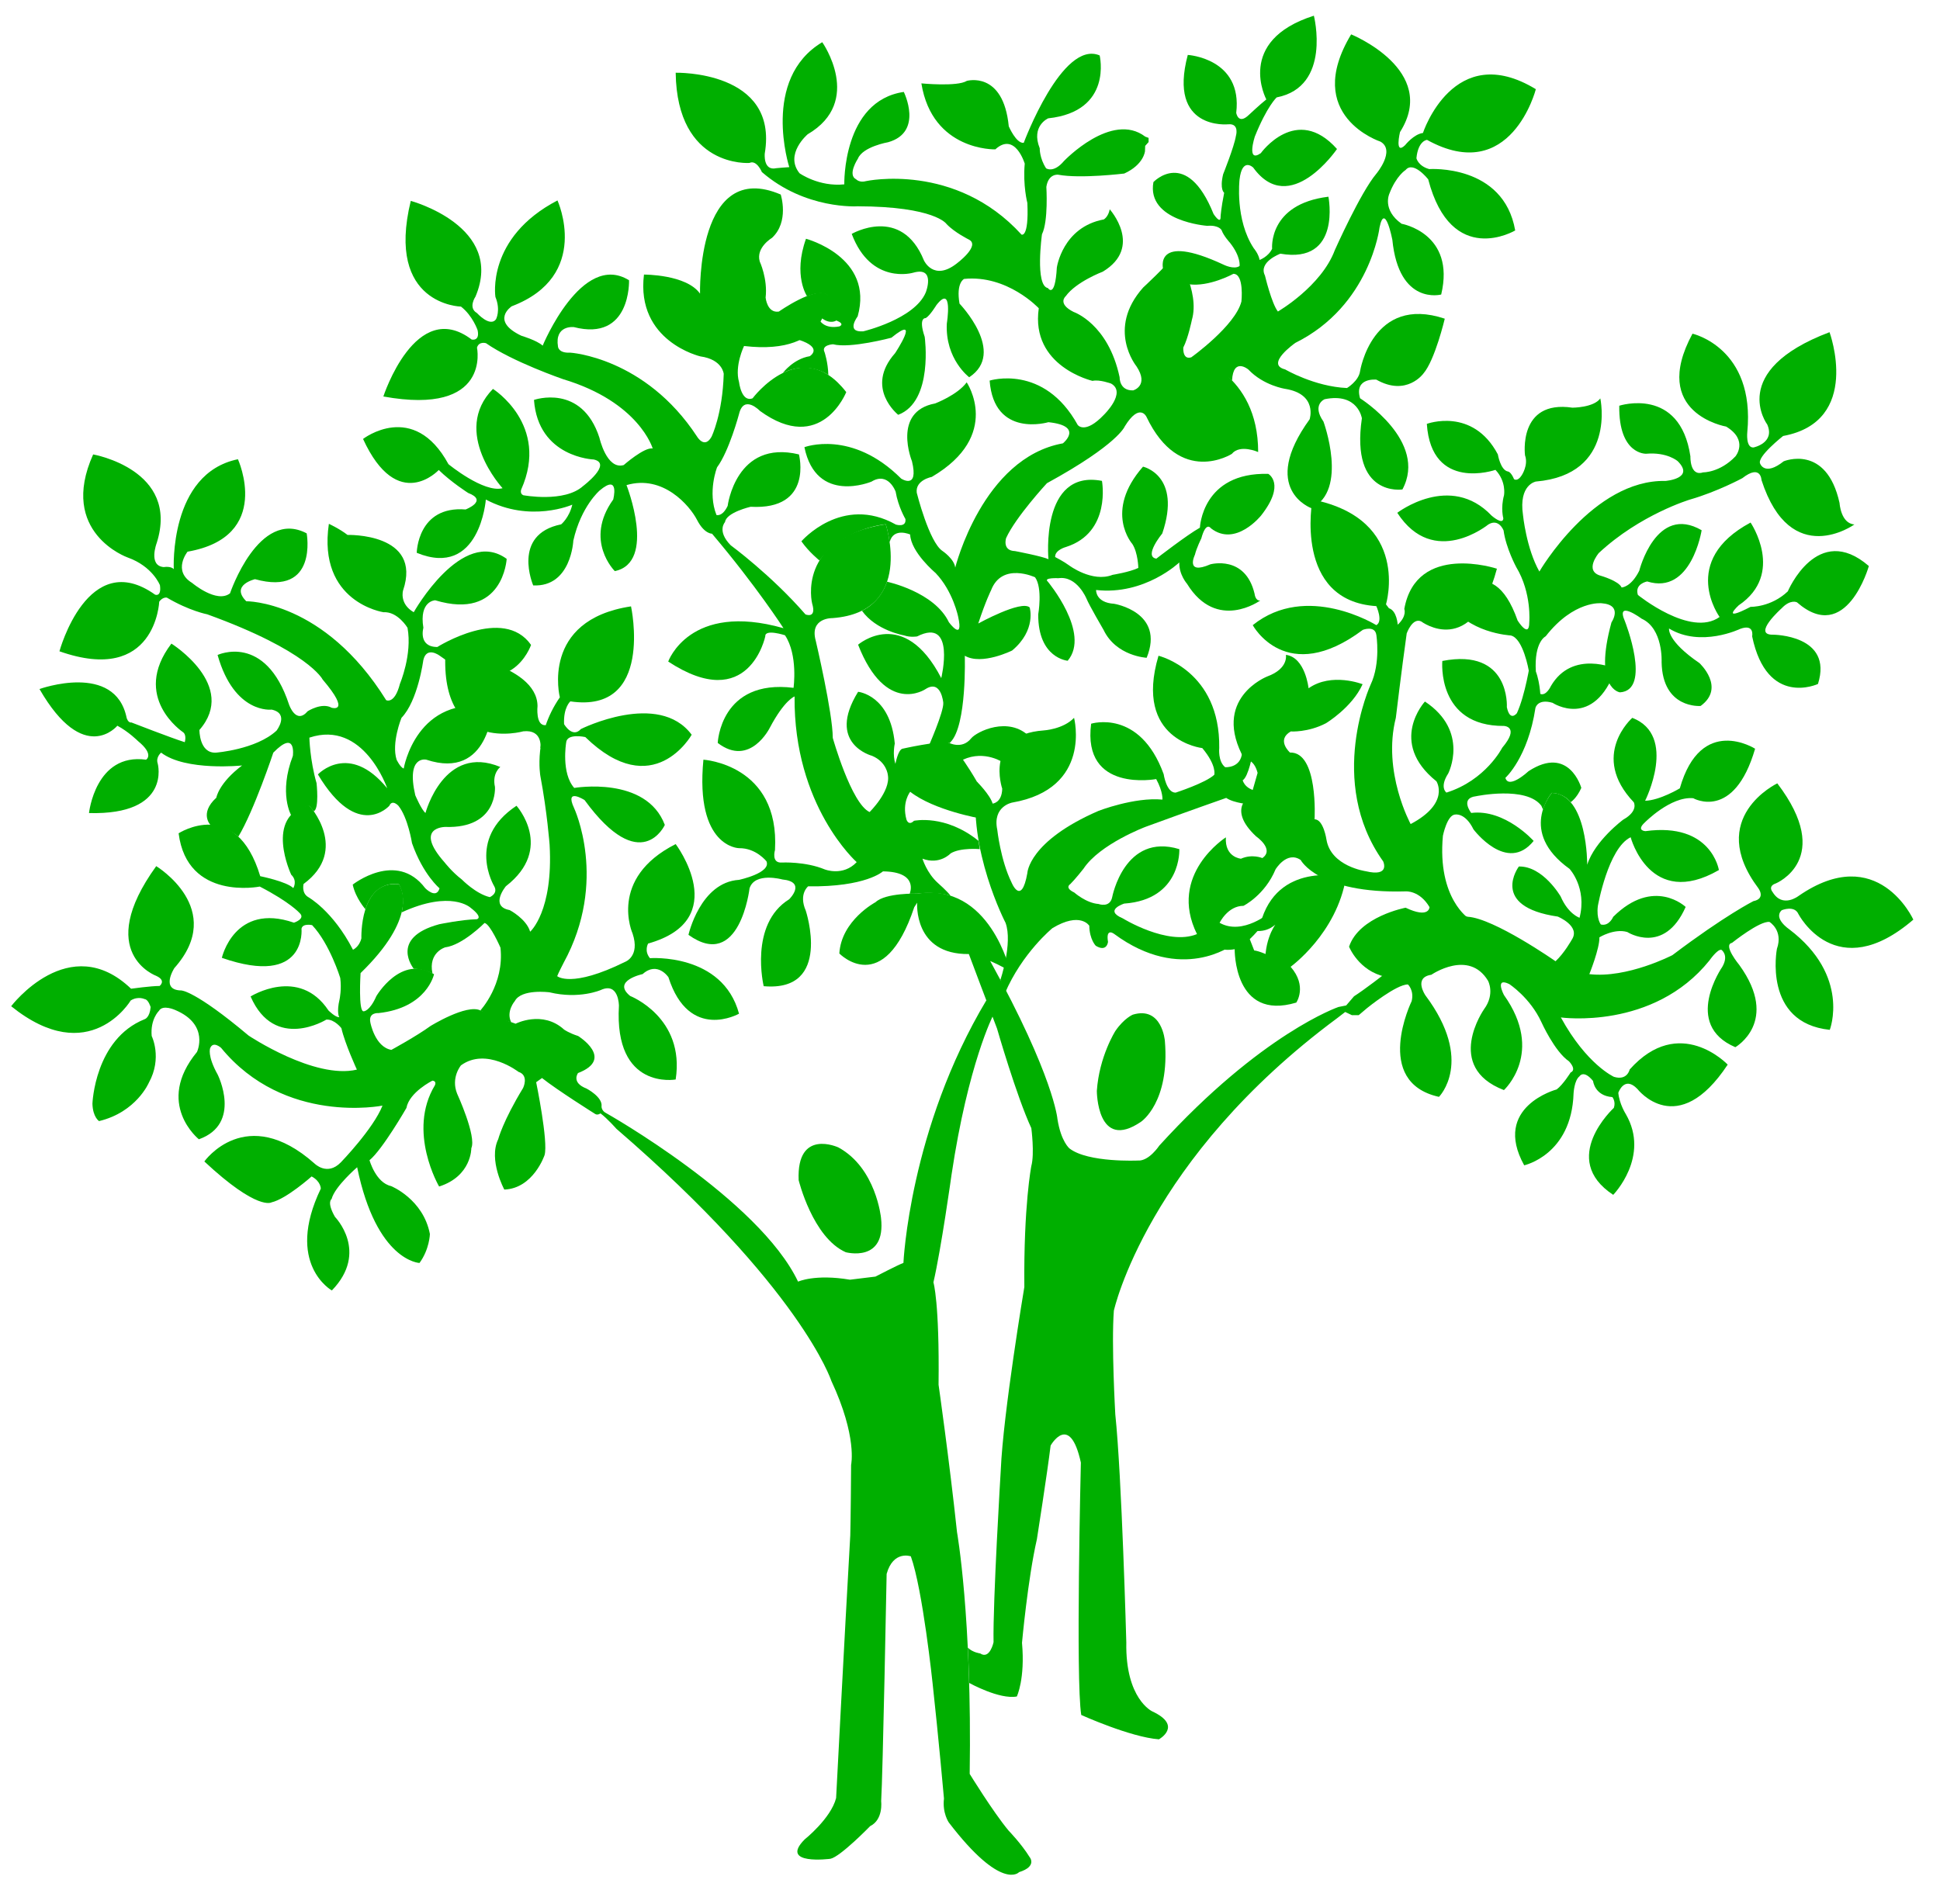<?xml version="1.0" encoding="UTF-8" standalone="no"?><!DOCTYPE svg PUBLIC "-//W3C//DTD SVG 1.1//EN" "http://www.w3.org/Graphics/SVG/1.1/DTD/svg11.dtd"><svg width="100%" height="100%" viewBox="0 0 108 106" version="1.1" xmlns="http://www.w3.org/2000/svg" xmlns:xlink="http://www.w3.org/1999/xlink" xml:space="preserve" xmlns:serif="http://www.serif.com/" style="fill-rule:evenodd;clip-rule:evenodd;stroke-linejoin:round;stroke-miterlimit:1.414;"><rect id="logo-2" serif:id="logo 2" x="0" y="0" width="107.138" height="105.258" style="fill:none;"/><g><g><path d="M62.096,57.398c0,0 -0.904,1.415 -1.035,3.342c0,0 0,3.406 2.463,1.716c0,0 1.612,-1.074 1.324,-4.507c0,0 -0.157,-1.94 -1.782,-1.455c0,0 -0.485,0.197 -0.97,0.904Z" style="fill:#00af00;"/><path d="M44.461,65.709c0,0 0.778,3.194 2.62,4.013c0,0 2.253,0.614 1.966,-1.904c0,0 -0.266,-2.785 -2.375,-3.931c0,0 -2.334,-1.085 -2.211,1.822Z" style="fill:#00af00;"/><path d="M71.849,53.829c0,0 2.573,-1.851 3.085,-4.984c0,0 -3.593,-0.925 -4.673,2.271l-0.622,0.661c0,0 0.721,0.262 1.36,-0.295c0,0 -0.774,1.016 -0.51,2.752l1.36,-0.405Z" style="fill:#00af00;"/><path d="M55.692,54.558c0,0 0.694,-2.048 0.289,-3.172c0,0 -2.137,-4.103 -1.595,-7.861c0,0 0.727,0.72 0.874,1.218c0,0 0.516,-0.037 0.534,-0.83c0,0 -1.031,-3.003 2.304,-3.243c0,0 1.087,-0.06 1.695,-0.702c0,0 1.032,3.945 -3.446,4.719c0,0 -1.105,0.203 -0.829,1.511c0,0 0.184,1.695 0.792,2.93c0,0 0.55,1.364 0.883,-0.516c0,0 0.057,-1.769 3.964,-3.464c0,0 1.99,-0.774 3.556,-0.627c0,0 0.043,-0.426 -0.347,-1.143c0,0 -4.126,0.78 -3.622,-3.082c0,0 2.704,-0.855 4.037,2.806c0,0 0.151,1.044 0.667,1.031c0,0 1.673,-0.541 2.151,-0.994c0,0 0.151,-0.506 -0.667,-1.486c0,0 -3.837,-0.424 -2.438,-5.141c0,0 3.444,0.817 3.381,5.141c0,0 -0.079,0.743 0.33,1.064c0,0 0.881,0.069 0.944,-0.828l0.585,0.073c0,0 -0.226,1.283 -0.553,1.484c0,0 0.163,0.717 1.308,0.604l-0.855,0.742c0,0 -0.931,-0.063 -1.371,-0.365c0,0 -1.999,0.698 -4.48,1.607c0,0 -2.555,0.958 -3.464,2.334c0,0 -0.443,0.565 -0.738,0.86c0,0 -0.343,0.196 0.222,0.466c0,0 0.663,0.59 1.351,0.639c0,0 0.637,0.242 0.763,-0.387c0,0 0.679,-3.597 3.736,-2.666c0,0 0.138,2.805 -3.069,3.031c0,0 -1.158,0.365 -0.089,0.818c0,0 2.512,1.554 4.141,0.881l1.974,0.604c0,0 -2.826,2.162 -6.585,-0.614c0,0 -0.478,-0.373 -0.342,0.446c0,0 -0.061,0.59 -0.683,0.213c0,0 -0.344,-0.344 -0.36,-1.114c0,0 -0.492,-0.802 -2.048,0.131c0,0 -1.687,1.376 -2.653,3.636l-0.247,-0.754Z" style="fill:#00af00;"/><path d="M30.086,41.653c0,0 0.151,-1.052 -0.955,-0.934c0,0 -4.648,1.33 -4.331,-4.428c0,0 5.096,0.624 5.124,3.018c0,0 -0.122,1.135 0.46,1.064l0.375,0.931l-0.673,0.349Z" style="fill:#00af00;"/><path d="M85.108,37.346c0,0 -0.31,-1.832 -1.013,-1.965c0,0 -2.459,-0.131 -3.444,-1.893c0,0 2.358,-3.135 3.835,1.063c0,0 0.648,1.036 0.648,0.103c0,0 0.152,-1.623 -0.727,-3.082c0,0 -0.571,-1.056 -0.703,-2.038c0,0 -0.266,-0.69 -0.85,-0.331c0,0 -3.038,2.481 -5.067,-0.65c0,0 2.945,-2.269 5.253,0.159c0,0 0.637,0.557 0.65,0.146c0,0 -0.159,-0.558 0.04,-1.287c0,0 0.138,-0.762 -0.478,-1.409c0,0 -3.568,1.247 -3.82,-2.561c0,0 2.547,-0.955 3.953,1.698c0,0 0.146,0.889 0.571,0.956c0,0 0.159,0.013 0.331,0.424c0,0 0.186,0.159 0.425,-0.212c0,0 0.385,-0.571 0.186,-1.115c0,0 -0.412,-3.104 2.64,-2.653c0,0 1.181,0 1.552,-0.517c0,0 0.928,4.245 -3.589,4.63c0,0 -0.965,0.168 -0.716,1.86c0,0 0.182,1.857 0.912,3.151c0,0 2.977,-5.128 7.019,-5.045c0,0 1.658,-0.125 0.684,-1.099c0,0 -0.58,-0.518 -1.762,-0.415c0,0 -1.534,0.062 -1.493,-2.674c0,0 3.379,-1.098 3.96,2.819c0,0 -0.042,1.141 0.705,0.892c0,0 0.932,0.021 1.803,-0.892c0,0 0.746,-0.891 -0.518,-1.658c0,0 -4.278,-0.727 -1.874,-5.172c0,0 3.499,0.78 3.052,5.473c0,0 -0.1,0.895 0.348,0.862c0,0 1.211,-0.249 0.763,-1.277c0,0 -2.239,-2.985 3.466,-5.141c0,0 1.828,4.966 -2.584,5.779c0,0 -1.476,1.161 -1.277,1.542c0,0 0.249,0.713 1.31,-0.133c0,0 2.379,-0.994 3.109,2.322c0,0 0.066,1.145 0.829,1.194c0,0 -3.549,2.554 -5.174,-2.471c0,0 -0.031,-0.913 -1.067,-0.105c0,0 -1.384,0.75 -2.913,1.19c0,0 -2.773,0.828 -5.079,2.979c0,0 -0.855,1.01 0.13,1.27c0,0 0.984,0.283 1.14,0.646c0,0 0.518,0.001 0.984,-0.931c0,0 0.933,-3.732 3.473,-2.255c0,0 -0.571,3.628 -3.032,2.851c0,0 -0.716,0.127 -0.517,0.751c0,0 2.94,2.388 4.548,1.227c0,0 -2.272,-3.118 1.725,-5.257c0,0 1.94,2.852 -0.663,4.61c0,0 -1.062,0.978 0.663,0.083c0,0 1.128,0.033 2.073,-0.862c0,0 1.642,-3.898 4.511,-1.41c0,0 -1.243,4.434 -4.003,2.019c0,0 -0.358,-0.186 -0.849,0.332c0,0 -1.685,1.499 -0.477,1.472c0,0 3.359,0.007 2.497,2.743c0,0 -2.836,1.327 -3.665,-2.653c0,0 0.149,-0.713 -0.663,-0.415c0,0 -2.188,1.059 -3.963,-0.019c0,0 -0.132,0.68 1.692,1.924c0,0 1.476,1.36 0.066,2.388c0,0 -2.122,0.182 -2.172,-2.438c0,0 0.099,-1.874 -1.111,-2.421c0,0 -1.476,-1.095 -0.929,0.149c0,0 1.516,3.841 -0.28,3.952c0,0 -1.493,-0.193 -0.47,-3.897c0,0 0.67,-0.975 -0.551,-1.064c0,0 -1.539,-0.177 -3.113,1.84c0,0 -0.651,0.292 -0.547,1.959l-0.393,-0.041Z" style="fill:#00af00;"/><path d="M64.756,15.005c0,0 -0.587,-2.109 3.363,-0.267c0,0 0.575,0.291 0.889,0.073c0,0 0.08,-0.515 -0.535,-1.294c0,0 -0.355,-0.383 -0.464,-0.697c0,0 -0.137,-0.301 -0.806,-0.246c0,0 -3.385,-0.25 -2.992,-2.436c0,0 1.844,-1.965 3.348,1.776c0,0 0.41,0.632 0.392,0.137c0,0 0.024,-0.444 0.199,-1.318c0,0 -0.263,-0.17 -0.058,-1.031c0,0 0.619,-1.543 0.71,-2.126c0,0 0.219,-0.71 -0.419,-0.656c0,0 -3.389,0.365 -2.259,-3.862c0,0 3.061,0.182 2.697,3.225c0,0 0.109,0.692 0.71,0.109c0,0 0.62,-0.583 0.966,-0.856c0,0 -1.755,-3.263 2.647,-4.662c0,0 1.004,3.951 -2.071,4.549c0,0 -0.534,0.482 -1.219,2.188c0,0 -0.481,1.486 0.335,0.918c0,0 1.982,-2.77 4.242,-0.233c0,0 -2.623,3.854 -4.663,1.036c0,0 -0.613,-0.605 -0.762,0.664c0,0 -0.263,2.238 0.794,3.83c0,0 0.261,0.299 0.323,0.647c0,0 0.485,-0.174 0.697,-0.622c0,0 -0.237,-2.488 3.134,-2.898c0,0 0.746,3.769 -2.674,3.172c0,0 -1.245,0.459 -0.859,1.217c0,0 0.373,1.567 0.721,2.003c0,0 2.419,-1.4 3.17,-3.422c0,0 1.431,-3.213 2.309,-4.249c0,0 1.086,-1.296 0.23,-1.788c0,0 -4.368,-1.428 -1.632,-5.972c0,0 4.909,1.99 2.72,5.44c0,0 -0.315,1.31 0.282,0.73c0,0 0.481,-0.614 0.995,-0.68c0,0 1.708,-5.224 6.285,-2.438c0,0 -1.381,5.41 -6.058,2.823c0,0 -0.494,0.034 -0.59,1.021c0,0 0.096,0.435 0.711,0.605c0,0 4.14,-0.297 4.788,3.417c0,0 -3.549,2.111 -4.843,-2.847c0,0 -0.824,-1.05 -1.259,-0.519c0,0 -0.52,0.318 -0.902,1.316c0,0 -0.425,0.892 0.679,1.677c0,0 3.017,0.524 2.205,3.94c0,0 -2.355,0.631 -2.72,-3.051c0,0 -0.415,-2.139 -0.713,-0.68c0,0 -0.514,4.35 -4.686,6.423c0,0 -1.71,1.192 -0.57,1.477c0,0 1.633,0.959 3.446,1.037c0,0 0.648,-0.389 0.726,-0.933c0,0 0.674,-4.276 4.716,-2.928c0,0 -0.544,2.306 -1.192,3.057c0,0 -0.934,1.296 -2.618,0.337c0,0 -1.243,-0.129 -0.906,1.037c0,0 3.8,2.391 2.358,5.078c0,0 -2.902,0.448 -2.256,-3.963c0,0 -0.215,-1.443 -2.073,-1.062c0,0 -0.729,0.299 -0.066,1.244c0,0 1.409,3.835 -0.676,4.822c0,0 -2.914,-1.052 -0.094,-4.949c0,0 0.466,-1.403 -1.365,-1.695c0,0 -1.2,-0.18 -2.045,-1.075c0,0 -0.839,-0.708 -0.909,0.608c0,0 -1.492,-1.234 -2.268,-1.289c0,0 2.441,-1.746 2.79,-3.106c0,0 0.165,-1.542 -0.448,-1.542c0,0 -1.35,0.746 -2.491,0.58l-1.416,-0.821" style="fill:#00af00;"/><path d="M51.667,41.618c0,0 0.887,-2.001 0.845,-2.491c0,0 -0.112,-1.329 -0.993,-0.755c0,0 -2.196,1.497 -3.749,-2.476c0,0 2.532,-2.197 4.63,1.86c0,0 0.828,-3.418 -1.343,-2.321c0,0 -0.364,0.07 -0.737,-0.059c0,0 -1.55,-0.265 -2.336,-1.372c0,0 0.964,-0.374 1.399,-1.614c0,0 2.638,0.558 3.444,2.259c0,0 0.828,1.119 0.515,-0.302c0,0 -0.282,-1.425 -1.261,-2.446c0,0 -1.371,-1.147 -1.413,-2.14c0,0 -0.931,-0.42 -1.141,0.428c0,0 -0.081,-0.566 -0.218,-1c0,0 -2.364,0.203 -3.688,2.02c0,0 -0.595,-0.478 -1.007,-1.069c0,0 2.252,-2.625 5.26,-0.932c0,0 0.588,0.182 0.532,-0.308c0,0 -0.406,-0.685 -0.546,-1.525c0,0 -0.405,-1.133 -1.343,-0.559c0,0 -3.077,1.301 -3.735,-1.917c0,0 2.63,-1.007 5.386,1.749c0,0 0.995,0.653 0.601,-0.967c0,0 -1.128,-2.769 1.289,-3.217c0,0 1.243,-0.47 1.758,-1.175c0,0 1.999,2.95 -1.943,5.265c0,0 -0.929,0.172 -0.837,0.882c0,0 0.686,2.748 1.431,3.241c0,0 0.653,0.435 0.711,0.928c0,0 1.518,-6.114 5.994,-6.92c0,0 1.201,-0.967 -0.807,-1.178c0,0 -3.029,0.907 -3.272,-2.316c0,0 3.014,-0.954 4.905,2.472c0,0 0.399,0.547 1.465,-0.576c0,0 1.272,-1.238 0.39,-1.731c0,0 -0.654,-0.24 -1.032,-0.149c0,0 -3.462,-0.797 -2.992,-4.043c0,0 -1.749,-1.877 -4.156,-1.634c0,0 -0.458,0.201 -0.257,1.375c0,0 2.632,2.725 0.54,4.1c0,0 -1.346,-1.002 -1.246,-2.993c0,0 0.364,-2.241 -0.581,-1.023c0,0 -0.356,0.587 -0.595,0.724c0,0 -0.431,-0.064 -0.055,1.045c0,0 0.501,3.593 -1.476,4.338c0,0 -1.891,-1.496 -0.172,-3.433c0,0 1.478,-2.235 -0.207,-0.859c0,0 -2.298,0.616 -3.249,0.364c0,0 -0.676,0.034 -0.47,0.447c0,0 0.189,0.554 0.209,1.263c0,0 -1.128,-0.82 -2.536,-0.108c0,0 0.585,-0.788 1.502,-0.937c0,0 0.77,-0.468 -0.618,-0.916c0,0 0.768,-0.376 1.164,-1.087c0,0 0.256,0.509 1.1,0.344c0,0 0.349,-0.123 -0.164,-0.329c0,0 -0.355,0.25 -0.853,-0.164c0,0 0.279,-0.436 0.344,-1.244c0,0 -0.223,-0.283 -1.125,0.057c0,0 -0.792,-1.156 -0.058,-3.2c0,0 3.808,1.006 2.876,4.322c0,0 -0.69,0.906 0.313,0.832c0,0 2.853,-0.672 3.48,-2.169c0,0 0.57,-1.457 -0.701,-1.095c0,0 -2.347,0.704 -3.423,-2.161c0,0 2.768,-1.614 4.02,1.476c0,0 0.528,1.174 1.809,0.186c0,0 1.354,-1.001 0.699,-1.343c0,0 -0.811,-0.401 -1.251,-0.871c0,0 -0.634,-0.973 -4.949,-0.985c0,0 -2.909,0.196 -5.33,-1.907c0,0 -0.29,-0.697 -0.691,-0.506c0,0 -4.032,0.306 -4.107,-5.023c0,0 5.742,-0.145 4.959,4.496c0,0 -0.102,0.985 0.641,0.819c0,0 0.614,-0.058 0.724,-0.058c0,0 -1.588,-4.91 1.835,-6.957c0,0 2.323,3.292 -0.81,5.126c0,0 -1.31,1.108 -0.454,2.171c0,0 1.074,0.765 2.492,0.618c0,0 -0.111,-4.645 3.312,-5.146c0,0 1.112,2.237 -0.868,2.799c0,0 -1.418,0.245 -1.687,0.917c0,0 -0.599,0.905 -0.098,1.149c0,0 0.184,0.208 0.563,0.098c0,0 4.961,-1.069 8.643,2.98c0,0 0.415,0.212 0.326,-1.759c0,0 -0.256,-0.981 -0.146,-2.191c0,0 -0.538,-1.797 -1.638,-0.795c0,0 -3.504,0.107 -4.116,-3.674c0,0 2.002,0.195 2.53,-0.139c0,0 2.029,-0.583 2.335,2.53c0,0 0.417,0.973 0.834,0.918c0,0 2.141,-5.755 4.226,-4.865c0,0 0.75,3.113 -2.864,3.502c0,0 -0.973,0.417 -0.472,1.669c0,0 -0.019,0.537 0.352,1.112c0,0 0.408,0.296 1.001,-0.408c0,0 2.65,-2.78 4.522,-1.353l0.185,0.069l0,0.233l-0.19,0.211l-0.011,0.297c0,0 -0.063,0.747 -1.155,1.244c0,0 -2.433,0.298 -3.674,0.066c0,0 -0.546,-0.083 -0.662,0.678c0,0 0.12,1.91 -0.244,2.638c0,0 -0.397,2.863 0.331,2.995c0,0 0.397,0.629 0.497,-1.142c0,0 0.314,-2.25 2.614,-2.68c0,0 0.248,-0.133 0.331,-0.563c0,0 1.882,2.098 -0.385,3.471c0,0 -1.486,0.56 -2.066,1.367c0,0 -0.49,0.411 0.442,0.877c0,0 1.925,0.646 2.56,3.638c0,0 -0.026,0.754 0.755,0.728c0,0 0.9,-0.252 0.185,-1.337c0,0 -1.697,-2.074 0.371,-4.391c0,0 1.262,-1.158 1.821,-1.882c0,0 1.363,2.081 0.888,3.694c0,0 -0.207,1.014 -0.476,1.531c0,0 -0.062,0.807 0.558,0.497c0,0 3.61,0.895 3.61,5.321c0,0 -1.013,-0.455 -1.468,0.104c0,0 -2.89,1.842 -4.752,-2.067c0,0 -0.376,-0.809 -1.204,0.531c0,0 -0.365,0.996 -4.336,3.168c0,0 -1.735,1.876 -2.272,3.055c0,0 -0.228,0.703 0.496,0.724c0,0 1.531,0.29 1.862,0.455c0,0 -0.476,-5.026 2.978,-4.364c0,0 0.538,2.875 -2.006,3.682c0,0 -0.621,0.165 -0.6,0.558c0,0 0.501,0.259 0.766,0.458c0,0 1.297,0.983 2.435,0.533c0,0 0.95,-0.152 1.43,-0.384c0,0 -0.017,-0.847 -0.335,-1.336c0,0 -1.602,-1.801 0.596,-4.303c0,0 2.171,0.477 1.072,3.72c0,0 -1.059,1.284 -0.331,1.403c0,0 1.714,-1.328 2.426,-1.725c0,0 0.115,-3.095 3.806,-2.996c0,0 0.992,0.546 -0.398,2.317c0,0 -1.423,1.787 -2.796,0.712c0,0 -0.269,-0.415 -0.534,0.565c0,0 -0.265,0.529 -0.357,0.913c0,0 -0.569,1.152 0.86,0.53c0,0 1.946,-0.543 2.463,1.641c0,0 0.039,0.411 0.317,0.371c0,0 -2.422,1.761 -4.077,-0.927c0,0 -0.457,-0.516 -0.431,-1.191c0,0 -1.919,1.84 -4.633,1.535c0,0 -0.04,0.702 1.006,0.768c0,0 2.845,0.461 1.81,3.006c0,0 -1.696,-0.083 -2.399,-1.552c0,0 -0.815,-1.396 -0.953,-1.745c0,0 -0.529,-1.282 -1.557,-1.134c0,0 -0.868,-0.042 -0.593,0.191c0,0 2.403,2.87 1.106,4.405c0,0 -1.655,-0.132 -1.641,-2.581c0,0 0.256,-1.465 -0.176,-2.066c0,0 -1.838,-0.865 -2.448,0.72c0,0 -0.301,0.596 -0.714,1.854c0,0 2.399,-1.324 2.862,-0.894c0,0 0.389,1.257 -0.978,2.398c0,0 -1.688,0.841 -2.634,0.291c0,0 0.125,3.875 -0.793,4.807l-0.048,0.063l-0.082,-0.041c0,0 -0.547,0.166 -1.12,0.277Z" style="fill:#00af00;"/><path d="M50.642,49.76c0,0 0.539,-1.22 -1.488,-1.243c0,0 -0.945,0.878 -4.165,0.833c0,0 -0.538,0.427 -0.133,1.35c0,0 1.508,4.548 -2.341,4.21c0,0 -0.831,-3.444 1.419,-4.84c0,0 0.99,-0.968 -0.384,-1.103c0,0 -1.531,-0.428 -1.823,0.495c0,0 -0.541,4.638 -3.4,2.589c0,0 0.654,-2.927 2.815,-3.062c0,0 1.79,-0.38 1.53,-1.028c0,0 -0.579,-0.75 -1.53,-0.735c0,0 -2.455,-0.027 -1.983,-4.927c0,0 4.256,0.255 3.985,5.028c0,0 -0.225,0.743 0.383,0.698c0,0 1.306,-0.067 2.387,0.383c0,0 1.013,0.405 1.778,-0.405c0,0 -3.515,-3.119 -3.458,-9.226c0,0 -0.563,0.197 -1.379,1.745c0,0 -1.098,2.223 -2.899,0.844c0,0 0.141,-3.574 4.221,-3.068c0,0 0.256,-1.829 -0.476,-2.927c0,0 -1.125,-0.366 -1.097,0.057c0,0 -0.901,4.362 -5.404,1.407c0,0 1.182,-3.349 6.417,-1.858c0,0 -1.502,-2.335 -3.979,-5.262c0,0 -0.428,0.022 -0.833,-0.766c-0.405,-0.788 -1.887,-2.539 -3.927,-1.939c0,0 1.69,4.302 -0.651,4.789c0,0 -1.729,-1.702 -0.09,-3.985c0,0 0.388,-1.472 -0.75,-0.507c0,0 -1.038,0.879 -1.47,2.795c0,0 -0.115,2.594 -2.233,2.493c0,0 -1.225,-2.839 1.556,-3.4c0,0 0.447,-0.361 0.62,-1.096c0,0 -2.335,1.036 -4.813,-0.285c0,0 -0.334,4.407 -3.847,2.966c0,0 0.036,-2.63 2.72,-2.413c0,0 1.279,-0.487 0.144,-0.919c0,0 -0.936,-0.594 -1.639,-1.279c0,0 -2.287,2.468 -4.214,-1.729c0,0 2.809,-2.179 4.755,1.405c0,0 1.96,1.612 3.012,1.338c0,0 -2.889,-3.128 -0.535,-5.529c0,0 3.174,1.993 1.575,5.595c0,0 -0.094,0.236 0.112,0.324c0,0 2.289,0.433 3.334,-0.514c0,0 1.648,-1.241 0.59,-1.475c0,0 -3.096,-0.105 -3.327,-3.317c0,0 2.659,-0.937 3.643,2.106c0,0 0.399,1.798 1.352,1.521c0,0 1.153,-1.014 1.614,-0.922c0,0 -0.744,-2.584 -4.986,-3.859c0,0 -2.817,-0.971 -4.293,-2.004c0,0 -0.396,-0.123 -0.503,0.246c0,0 0.813,3.813 -5.212,2.721c0,0 1.795,-5.539 4.915,-3.172c0,0 0.466,0.118 0.332,-0.519c0,0 -0.274,-0.809 -0.926,-1.314c0,0 -4.212,-0.075 -2.795,-5.886c0,0 5.259,1.416 3.602,5.331c0,0 -0.427,0.62 0.08,0.912c0,0 0.722,0.8 1.06,0.354c0,0 0.278,-0.499 -0.03,-1.249c0,0 -0.528,-3.295 3.455,-5.373c0,0 1.915,4.197 -2.548,5.894c0,0 -1.215,0.801 0.531,1.637c0,0 0.873,0.259 1.193,0.554c0,0 2.176,-5.275 4.808,-3.64c0,0 0.122,3.431 -3.074,2.607c0,0 -1.078,-0.126 -0.881,1.092c0,0 0.025,0.368 0.676,0.331c0,0 4.162,0.244 7.064,4.671c0,0 0.411,0.712 0.806,0.015c0,0 0.615,-1.251 0.68,-3.506c0,0 -0.065,-0.8 -1.298,-0.971c0,0 -3.601,-0.832 -3.142,-4.556c0,0 2.361,-0.014 3.121,1.062c0,0 -0.201,-7.527 4.492,-5.519c0,0 0.492,1.517 -0.492,2.418c0,0 -0.902,0.533 -0.676,1.312c0,0 0.45,0.963 0.327,2.008c0,0 0.082,0.881 0.738,0.779c0,0 2.058,-1.45 2.714,-0.937c0,0 0.237,3.429 -4.653,2.854c0,0 -0.538,1.107 -0.279,2.008c0,0 0.133,1.149 0.756,0.903c0,0 2.688,-3.607 5.213,-0.344c0,0 -1.393,3.524 -4.803,1.049c0,0 -0.898,-0.943 -1.166,0.171c0,0 -0.551,2.067 -1.223,2.968c0,0 -0.541,1.377 -0.033,2.656c0,0 0.328,0.115 0.623,-0.508c0,0 0.459,-3.716 3.968,-2.866c0,0 0.819,3.112 -2.689,2.915c0,0 -1.361,0.312 -1.426,0.853c0,0 -0.471,0.488 0.316,1.291c0,0 2.258,1.656 4.163,3.849c0,0 0.636,0.267 0.369,-0.615c0,0 -0.901,-3.627 4.099,-4.406c0,0 1.619,4.878 -2.951,5.226c0,0 -1.312,-0.041 -0.943,1.271c0,0 0.945,4.022 0.945,5.398c0,0 1.025,3.651 2.05,4.131c0,0 1.176,-1.153 1.018,-2.055c0,0 -0.056,-0.732 -0.885,-1.078c0,0 -2.564,-0.667 -0.773,-3.563c0,0 1.79,0.168 2.042,2.882c0,0 -0.138,0.622 0.037,1.129c0,0 0.14,-0.77 0.385,-0.84c0,0 1.941,-0.437 2.553,-0.349c0,0 0.751,0.425 1.276,-0.228c0.299,-0.371 2.084,-1.27 3.258,-0.092c0,0 -1.404,0.477 -1.439,1.456c0,0 -1.049,-0.741 -2.273,-0.178c0,0 0.664,0.93 1.241,2.084c0,0 -0.297,0.542 -0.262,1.189c0,0 -2.571,-0.437 -3.917,-1.486c0,0 -0.475,0.579 -0.209,1.545c0,0 0.112,0.377 0.42,0.07c0,0 1.745,-0.38 3.592,1.117l0.07,0.461c0,0 -1.077,-0.098 -1.623,0.238c0,0 -0.602,0.658 -1.567,0.294c0,0 0.234,0.793 0.857,1.352c0,0 0.518,0.455 0.707,0.711c0,0 -0.795,-0.26 -1.854,-0.117c0,0 -0.325,0.008 -0.422,0.003" style="fill:#00af00;"/><path d="M37.615,46.998c0,0 3.187,4.212 -1.534,5.537c0,0 -0.238,0.408 0.102,0.815c0,0 4.042,-0.305 4.959,3.091c0,0 -2.779,1.578 -3.931,-2.031c0,0 -0.609,-0.913 -1.435,-0.174c0,0 -1.739,0.37 -0.695,1.218c0,0 3.066,1.19 2.534,4.651c0,0 -3.437,0.621 -3.159,-4.107c0,0 -0.004,-1.337 -1.01,-0.875c0,0 -1.202,0.528 -2.854,0.128c0,0 -1.565,-0.208 -1.931,0.487c0,0 -0.5,0.574 -0.206,1.174c0,0 -0.972,-0.205 -1.713,-0.654c0,0 1.345,-1.441 1.119,-3.494c0,0 -0.574,-1.321 -0.887,-1.374c0,0 -1.217,1.235 -2.191,1.357c0,0 -0.949,0.279 -0.709,1.444c0,0 -0.579,-0.257 -1.039,-0.251c0,0 -1.4,-1.715 1.418,-2.48c0,0 1.269,-0.261 2.087,-0.278c0,0 0.4,-0.07 -0.348,-0.644c0,0 -1.075,-1.004 -3.832,0.262c0,0 0.239,-0.887 -0.152,-1.566c0,0 -1.317,-0.302 -1.864,1.39c0,0 -0.548,-0.61 -0.708,-1.37c0,0 2.432,-1.923 4.035,0.197c0,0 0.616,0.639 0.798,0.008c0,0 -0.909,-0.745 -1.532,-2.512c0,0 -0.223,-1.422 -0.757,-2.083c0,0 -0.342,-0.377 -0.505,0c0,0 -1.751,1.98 -3.977,-1.745c0,0 1.721,-1.841 3.858,0.771c0,0 -1.306,-3.829 -4.333,-2.819c0,0 0.03,1.261 0.401,2.537c0,0 0.158,1.445 -0.159,1.561c0,0 -0.146,-0.198 -0.24,-0.305c0,0 -0.471,0.06 -1.008,0.544c0,0 -0.72,-1.223 0.087,-3.322c0,0 0.206,-1.502 -1.088,-0.18c0,0 -1.075,3.231 -1.947,4.677c0,0 -0.64,-0.585 -1.531,-0.625c0,0 -0.673,-0.649 0.305,-1.542c0,0 0.124,-0.807 1.434,-1.795c0,0 -3.142,0.33 -4.507,-0.715c0,0 -0.309,0.249 -0.19,0.605c0,0 0.791,2.878 -3.825,2.76c0,0 0.356,-3.361 3.176,-2.972c0,0 0.482,-0.277 -0.449,-1.037c0,0 -0.522,-0.522 -1.149,-0.855c0,0 -1.856,2.261 -4.334,-2.042c0,0 4.213,-1.52 4.851,1.603c0,0 0.074,0.288 0.267,0.258c0,0 2.212,0.861 2.969,1.098c0,0 0.124,-0.41 -0.104,-0.562c0,0 -2.909,-1.944 -0.639,-4.927c0,0 3.725,2.33 1.559,4.808c0,0 -0.013,1.313 0.922,1.263c0,0 2.227,-0.169 3.369,-1.223c0,0 0.742,-0.95 -0.267,-1.173c0,0 -2.078,0.268 -3.013,-3.042c0,0 2.657,-1.247 3.978,2.76c0,0 0.386,1.143 1.039,0.371c0,0 0.786,-0.504 1.335,-0.192c0,0 1.113,0.326 -0.504,-1.574c0,0 -0.785,-1.588 -6.425,-3.629c0,0 -0.983,-0.185 -2.244,-0.928c0,0 -0.223,-0.055 -0.427,0.223c0,0 -0.193,4.657 -5.555,2.764c0,0 1.577,-5.824 5.325,-3.153c0,0 0.364,0.148 0.269,-0.527c0,0 -0.4,-1.047 -1.801,-1.545c0,0 -3.876,-1.373 -1.917,-5.736c0,0 4.837,0.847 3.539,4.928c0,0 -0.487,1.276 0.394,1.345c0,0 0.394,-0.069 0.556,0.116c0,0 -0.278,-5.333 3.571,-6.121c0,0 1.971,4.313 -2.805,5.147c0,0 -0.858,1.067 0.255,1.74c0,0 1.368,1.159 2.11,0.579c0,0 1.6,-4.753 4.267,-3.339c0,0 0.649,3.525 -2.876,2.551c0,0 -1.391,0.324 -0.487,1.229c0,0 4.326,-0.057 7.789,5.508c0,0 0.47,0.248 0.767,-0.915c0,0 0.693,-1.632 0.421,-3.116c0,0 -0.545,-0.915 -1.336,-0.866c0,0 -3.686,-0.544 -3.042,-4.922c0,0 0.593,0.272 1.038,0.618c0,0 4.181,-0.123 3.092,3.092c0,0 -0.222,0.742 0.594,1.212c0,0 2.688,-4.777 5.174,-2.972c0,0 -0.181,3.454 -3.98,2.307c0,0 -0.904,0.024 -0.657,1.533c0,0 -0.305,1.068 0.777,1.068c0,0 3.671,-2.319 5.217,-0.116c0,0 -1.171,3.468 -5.089,0.599c0,0 -0.732,-0.554 -0.91,0.257c0,0 -0.299,2.259 -1.214,3.204c0,0 -0.569,1.392 -0.272,2.331c0,0 0.198,0.419 0.396,0.494c0,0 0.693,-4.18 4.947,-3.414c0,0 -0.173,4.084 -3.686,2.92c0,0 -1.137,-0.273 -0.618,1.978c0,0 0.346,0.816 0.569,0.989c0,0 1.023,-3.873 4.165,-2.562c0,0 -0.47,0.347 -0.297,1.113c0,0 0.173,2.325 -2.77,2.226c0,0 -1.786,0 -0.03,1.979c0,0 0.415,0.536 0.955,0.947c0,0 0.778,0.799 1.557,0.983c0,0 0.475,-0.195 0.248,-0.605c0,0 -1.589,-2.61 1.239,-4.483c0,0 2.132,2.369 -0.591,4.48c0,0 -0.929,1.118 0.211,1.329c0,0 0.929,0.486 1.14,1.203c0,0 1.294,-1.126 1.083,-4.84c0,0 -0.136,-1.831 -0.516,-3.836c0,0 -0.4,-2.234 1.086,-4.373c0,0 -1.103,-4.3 3.962,-5.065c0,0 1.306,5.988 -3.377,5.29c0,0 -0.393,0.33 -0.35,1.267c0,0 0.461,0.806 0.937,0.273c0,0 4.322,-2.161 6.167,0.317c0,0 -2.133,3.819 -5.922,0.13c0,0 -1.038,-0.231 -1.067,0.317c0,0 -0.284,1.694 0.451,2.515c0,0 4.006,-0.692 5.043,2.06c0,0 -1.325,2.925 -4.467,-1.383c0,0 -1.123,-0.72 -0.59,0.432c0,0 1.92,4.062 -0.579,8.632c0,0 -0.298,0.577 -0.356,0.739c0,0 0.772,0.691 3.781,-0.796c0,0 0.842,-0.297 0.416,-1.577c0,0 -1.385,-3.067 2.399,-4.98Z" style="fill:#00af00;"/><path d="M71.586,36.462c0,0 0.164,0.765 -1.039,1.203c0,0 -3.171,1.232 -1.257,4.634c0,0 0.502,-0.097 0.721,0.734l-0.35,1.224c0,0 -1.427,0.727 0.268,2.313c0,0 1.045,0.717 0.346,1.207c0,0 -0.56,-0.245 -1.19,0.035c0,0 -0.91,-0.07 -0.84,-1.19c0,0 -3.253,2.064 -1.609,5.388c0,0 0.77,1.084 2.099,0.84c0,0 -0.07,4.023 3.429,2.973c0,0 0.63,-0.909 -0.315,-1.994c0,0 -1.434,-0.84 -2.029,-0.91l-0.245,-0.629l0.21,-0.21l0.385,-0.42l0.559,-0.875c0,0 -1.539,1.33 -2.833,0.595c0,0 0.454,-0.945 1.329,-0.945c0,0 1.19,-0.594 1.784,-2.029c0,0 0.63,-1.049 1.4,-0.524c0,0 0.979,1.889 5.842,1.749c0,0 0.77,-0.07 1.33,0.874c0,0 0,0.665 -1.33,0.035c0,0 -2.589,0.49 -3.148,2.17c0,0 0.527,1.343 2.012,1.673c0,0 1.789,-1.471 2.187,-1.799c0,0 1.579,-1.396 2.493,-1.42c0,0 -1.791,-1.117 -1.468,-4.628c0,0 0.233,-1.164 0.681,-1.182c0,0 0.555,-0.126 1.021,0.824c0,0 1.862,2.489 3.349,0.644c0,0 -1.594,-1.791 -3.475,-1.558c0,0 -0.645,-0.824 0.269,-0.931c0,0 2.794,-0.586 3.636,0.531l0.089,0.206c0,0 0.207,-0.606 0.495,-0.924c0,0 0.629,-0.002 1.045,0.52c0,0 0.337,-0.209 0.595,-0.797c0,0 -0.673,-2.407 -2.937,-0.931c0,0 -1.104,1.032 -1.29,0.372c0,0 1.253,-1.12 1.673,-3.891c0,0 0.115,-0.535 0.956,-0.286c0,0 2.29,1.519 3.513,-1.895c0,0 -2.413,-1.097 -3.611,0.966c0,0 -0.255,0.561 -0.586,0.433c0,0 -0.076,-1.324 -0.56,-1.757c0,0 -0.284,1.833 -0.743,2.827c0,0 -0.382,0.509 -0.56,-0.332c0,0 0.204,-3.311 -3.592,-2.573c0,0 -0.332,3.643 3.439,3.618c0,0 0.888,0.043 -0.106,1.215c0,0 -0.913,1.808 -3.104,2.496c0,0 -0.408,-0.281 0.102,-1.07c0,0 1.197,-2.344 -1.299,-4c0,0 -2.083,2.257 0.64,4.442c0,0 0.782,1.206 -1.435,2.38c0,0 -1.589,-2.903 -0.825,-5.915c0,0 0.318,-2.662 0.605,-4.7c0,0 0.314,-0.893 0.804,-0.669c0,0 2.853,2.161 4.218,-2.934c0,0 -4.483,-1.488 -5.156,2.241c0,0 0.163,0.388 -0.367,0.877c0,0 -0.041,-0.775 -0.489,-0.917l-0.163,-0.215c0,0 1.419,-4.728 -4.092,-5.837c0,0 -1.076,5.641 3.554,5.935c0,0 0.391,0.847 0,1.059c0,0 -3.88,-2.413 -6.88,0c0,0 1.859,3.457 6.13,0.261c0,0 0.669,-0.261 0.75,0.277c0,0 0.255,1.567 -0.319,2.777c0,0 -2.483,5.382 0.701,9.84c0,0 0.412,0.879 -0.976,0.545c0,0 -1.93,-0.271 -2.181,-1.753c0,0 -0.163,-1.137 -0.663,-1.137c0,0 0.218,-3.76 -1.369,-3.717c0,0 -0.783,-0.696 0.043,-1.174c0,0 0.957,0.065 1.957,-0.456c0,0 1.452,-0.87 2.043,-2.174c0,0 -1.721,-0.679 -3.008,0.226c0,0 -0.179,-1.721 -1.263,-1.861Z" style="fill:#00af00;"/><path d="M53.953,93.703c0,0 1.681,0.936 2.654,0.756c0,0 0.469,-0.973 0.288,-2.991c0,0 0.325,-3.567 0.829,-5.765c0,0 0.58,-3.693 0.764,-5.215c0,0 1.061,-1.891 1.684,0.946c0,0 -0.295,12.151 0.022,14.054c0,0 2.739,1.239 4.324,1.355c0,0 1.355,-0.75 -0.375,-1.557c0,0 -1.499,-0.692 -1.441,-3.834c0,0 -0.252,-9.275 -0.613,-12.699c0,0 -0.224,-3.903 -0.08,-5.777c0,0 1.856,-8.455 12.441,-16.293l0.438,-0.338l0.369,0.177l0.384,0l0.472,-0.399c0,0 1.633,-1.324 2.267,-1.309c0,0 0.355,0.325 0.207,0.93c0,0 -2.199,4.501 1.52,5.328c0,0 1.993,-1.983 -0.756,-5.654c0,0 -0.683,-0.996 0.332,-1.144c0,0 2.085,-1.439 3.155,0.332c0,0 0.406,0.738 -0.221,1.587c0,0 -2.251,3.21 1.107,4.502c0,0 2.287,-2.085 0,-5.295c0,0 -0.535,-1.015 0.295,-0.609c0,0 1.165,0.757 1.792,2.122c0,0 0.738,1.642 1.532,2.177c0,0 0.461,0.461 0.092,0.627c0,0 -0.425,0.683 -0.775,0.941c0,0 -3.616,0.96 -1.808,4.225c0,0 2.638,-0.572 2.749,-4.003c0,0 0.035,-0.728 0.33,-0.952c0,0 0.224,-0.39 0.755,0.259c0,0 0.083,0.827 1.075,0.898c0,0 0.203,0.243 0.083,0.599c0,0 -3.091,2.836 -0.036,4.843c0,0 2.079,-2.127 0.698,-4.501c0,0 -0.355,-0.555 -0.414,-1.18c0,0 0.331,-0.98 1.063,-0.213c0,0 2.222,2.894 5.026,-1.357c0,0 -2.683,-2.841 -5.458,0.274c0,0 -0.129,0.632 -0.873,0.407c0,0 -1.515,-0.674 -2.956,-3.307c0,0 5.143,0.723 8.272,-3.174c0,0 0.443,-0.641 0.665,-0.591c0,0 0.433,0.282 0.05,0.947c0,0 -2.236,3.214 0.726,4.474c0,0 2.499,-1.421 0.222,-4.575c0,0 -0.938,-1.13 -0.406,-1.235c0,0 1.541,-1.235 2.085,-1.164c0,0 0.776,0.463 0.413,1.501c0,0 -0.798,4.116 2.943,4.507c0,0 1.173,-2.996 -2.251,-5.594c0,0 -0.917,-0.614 -0.423,-1.067c0,0 0.705,-0.292 0.927,0.211c0,0 2.079,4.03 6.399,0.314c0,0 -1.977,-4.37 -6.385,-1.322c0,0 -0.895,0.705 -1.449,-0.214c0,0 -0.29,-0.325 0.182,-0.482c0,0 3.287,-1.358 0.079,-5.57c0,0 -4.006,1.905 -1.054,5.841c0,0 0.433,0.576 -0.276,0.717c0,0 -1.582,0.793 -4.51,3.007c0,0 -2.509,1.304 -4.624,1.058c0,0 0.58,-1.44 0.56,-2.05c0,0 0.827,-0.512 1.555,-0.295c0,0 2.047,1.318 3.247,-1.397c0,0 -1.771,-1.693 -4.034,0.551c0,0 -0.221,0.54 -0.687,0.426c0,0 -0.256,-0.311 -0.167,-1.029c0,0 0.566,-3.224 1.826,-3.828c0,0 1.07,4.042 4.912,1.826c0,0 -0.412,-2.67 -4.09,-2.166c0,0 -0.529,-0.025 -0.038,-0.479c0,0 1.441,-1.473 2.7,-1.354c0,0 2.264,1.298 3.444,-2.756c0,0 -3.011,-1.928 -4.191,2.205c0,0 -1.113,0.672 -1.932,0.693c0,0 1.826,-3.632 -0.714,-4.618c0,0 -2.393,2.099 0.084,4.702c0,0 0.273,0.483 -0.588,0.966c0,0 -1.58,1.167 -2.006,2.512c0,0 0.033,-3.936 -1.968,-4.002c0,0 -1.902,2.165 0.984,4.231c0,0 0.984,1.05 0.558,2.723c0,0 -0.624,-0.197 -1.05,-1.181c0,0 -0.984,-1.706 -2.329,-1.673c0,0 -1.673,2.231 2.165,2.788c0,0 1.279,0.525 0.787,1.279c0,0 -0.428,0.767 -0.911,1.208c0,0 -3.422,-2.393 -4.891,-2.477c0,0 -1.121,-0.441 -2.493,1.49c0,0 -2.659,2.183 -3.834,2.939l-0.436,0.509l-0.43,0.086c0,0 -4.273,1.457 -9.975,7.719c0,0 -0.571,0.873 -1.187,0.83c0,0 -2.78,0.129 -3.812,-0.673c0,0 -0.472,-0.379 -0.669,-1.633c0,0 -0.192,-2.366 -3.746,-8.803c0,0 0.727,0.307 1.119,0.587c0,0 -1.119,-4.982 -5.178,-4.338c0,0 -1.763,-0.056 -2.323,0.476c0,0 -1.903,1.007 -2.015,2.855c0,0 2.463,2.547 4.17,-2.575l0.163,-0.254c0,0 -0.222,2.897 2.877,2.861c0,0 1.188,3.164 1.569,4.149c0,0 1.082,3.762 1.909,5.546c0,0 0.187,1.409 0,2.108c0,0 -0.432,2.188 -0.389,6.736c0,0 -1.181,7.041 -1.312,10.19c0,0 -0.446,7.357 -0.402,9.587c0,0 -0.207,0.983 -0.744,0.625c0,0 -0.41,-0.049 -0.689,-0.32c0,0 0.071,1.49 0.075,1.962Z" style="fill:#00af00;"/><path d="M33.135,62.025c0,0 -2.127,-1.335 -2.961,-2.002l-0.326,0.233c0,0 0.683,3.31 0.469,4.057c0,0 -0.619,1.857 -2.242,1.921c0,0 -0.896,-1.651 -0.341,-2.8c0,0 0.256,-1 1.388,-2.858c0,0 0.341,-0.704 -0.257,-0.896c0,0 -1.793,-1.388 -3.202,-0.363c0,0 -0.577,0.683 -0.214,1.58c0,0 1.089,2.37 0.79,3.032c0,0 0.022,1.558 -1.793,2.135c0,0 -1.794,-3.054 -0.235,-5.637c0,0 0.116,-0.236 -0.136,-0.258c0,0 -1.289,0.64 -1.449,1.521c0,0 -1.335,2.322 -2.055,2.909c0,0 0.347,1.254 1.201,1.441c0,0 1.788,0.721 2.161,2.669c0,0 -0.019,0.846 -0.579,1.612c0,0 -2.392,-0.082 -3.471,-5.33c0,0 -1.246,1.073 -1.423,1.77c0,0 -0.287,0.164 0.191,0.997c0,0 1.908,1.942 -0.176,4.094c0,0 -2.631,-1.469 -0.615,-5.671c0,0 0.001,-0.407 -0.512,-0.678c0,0 -1.408,1.255 -2.229,1.442c0,0 -0.758,0.51 -3.743,-2.276c0,0 2.313,-3.272 6.131,0.112c0,0 0.709,0.721 1.468,-0.063c0,0 1.809,-1.866 2.319,-3.159c0,0 -5.449,1.099 -8.986,-3.216c0,0 -0.442,-0.402 -0.608,0.018c0,0 -0.174,0.41 0.423,1.48c0,0 1.364,2.734 -1.051,3.593c0,0 -2.477,-1.977 -0.106,-4.862c0,0 0.719,-1.515 -1.202,-2.332c0,0 -0.703,-0.328 -0.915,0.043c0,0 -0.489,0.467 -0.404,1.401c0,0 0.605,1.221 -0.159,2.6c0,0 -0.691,1.638 -2.771,2.137c0,0 -0.348,-0.215 -0.369,-0.969c0,0 0.122,-3.591 2.908,-4.705c0,0 0.279,-0.075 0.332,-0.672c0,0 -0.124,-0.43 -0.336,-0.447c0,0 -0.365,-0.178 -0.773,0.077c0,0 -2.281,3.844 -6.655,0.32c0,0 3.234,-4.27 6.675,-0.974c0,0 1.107,-0.154 1.588,-0.154c0,0 0.392,-0.293 -0.181,-0.559c0,0 -3.505,-1.266 -0.007,-6.112c0,0 3.938,2.384 1.01,5.675c0,0 -0.796,1.229 0.382,1.246c0,0 0.744,-0.017 3.75,2.512c0,0 3.667,2.454 6.029,1.896c0,0 -0.663,-1.433 -0.862,-2.308c0,0 -0.385,-0.504 -0.836,-0.478c0,0 -2.879,1.791 -4.219,-1.287c0,0 2.693,-1.698 4.338,0.783c0,0 0.385,0.385 0.597,0.372c0,0 -0.161,-0.242 0.022,-1.016c0,0 0.116,-0.544 0.034,-1.169c0,0 -0.58,-1.897 -1.565,-2.941c0,0 -0.526,-0.119 -0.592,0.196c0,0 0.326,3.282 -4.434,1.624c0,0 0.697,-3.101 4.014,-1.957c0,0 0.659,-0.214 0.319,-0.533c0,0 -0.535,-0.607 -2.222,-1.478c0,0 -4.038,0.815 -4.518,-2.966c0,0 3.2,-2.073 4.543,2.388c0,0 1.476,0.298 1.841,0.663c0,0 0.249,-0.398 -0.116,-0.746c0,0 -1.546,-3.276 0.993,-3.872c0,0 2.282,2.482 -0.305,4.389c0,0 -0.126,0.488 0.246,0.722c0,0 1.379,0.753 2.505,2.94c0,0 0.349,-0.152 0.468,-0.636c0,0 -0.116,-3.26 2.089,-3.011c0,0 0.371,0.47 0.184,1.419c-0.161,0.818 -0.736,1.992 -2.319,3.528c0,0 -0.138,2.206 0.18,2.126c0,0 0.328,0.005 0.699,-0.844c0,0 1.367,-2.348 3.211,-1.22c0,0 -0.391,1.878 -3.097,2.165c0,0 -0.573,-0.053 -0.446,0.531c0,0 0.255,1.358 1.167,1.517c0,0 1.41,-0.768 2.177,-1.328c0,0 2.011,-1.243 2.778,-0.87c0,0 1.059,0.431 1.962,0.741c0,0 1.497,-0.77 2.701,0.328c0,0 0.257,0.187 0.781,0.357c0,0 2.054,1.268 -0.007,2.062c0,0 -0.4,0.528 0.476,0.865c0,0 0.904,0.469 0.833,0.992c0,0 -0.014,0.243 0.262,0.376c0,0 8.49,4.787 10.679,9.381c0,0 0.936,-0.437 2.89,-0.108c0,0 1.142,-0.138 1.418,-0.173c0,0 1.298,-0.674 1.557,-0.761c0,0 0.334,-7.474 4.625,-14.636c0,0 0.241,0.555 0.379,0.832c0,0 -1.398,2.694 -2.327,8.902c0,0 -0.575,4.123 -1.007,5.983c0,0 0.34,1.08 0.286,5.701c0,0 0.594,4.152 1.027,8.206c0,0 0.841,4.713 0.706,13.463c0,0 1.3,2.118 2.165,3.156c0,0 0.713,0.735 1.167,1.47c0,0 0.454,0.519 -0.583,0.844c0,0 -0.952,1.102 -3.914,-2.768c0,0 -0.364,-0.526 -0.267,-1.329c0,0 -0.309,-3.47 -0.633,-6.41c0,0 -0.548,-5.232 -1.212,-7.077c0,0 -0.978,-0.35 -1.347,0.978c0,0 -0.213,11.233 -0.305,12.662c0,0 0.131,1.016 -0.613,1.382c0,0 -1.654,1.704 -2.211,1.818c0,0 -2.881,0.378 -1.436,-1.077c0,0 1.457,-1.161 1.752,-2.302c0,0 0.472,-9.074 0.789,-14.637c0,0 0.027,-1.036 0.046,-3.917c0,0 0.356,-1.561 -1.102,-4.679c0,0 -1.674,-5.155 -11.965,-14.034c0,0 -0.491,-0.56 -0.884,-0.857c0,0 -0.161,0.119 -0.295,0.033Z" style="fill:#00af00;"/></g></g></svg>